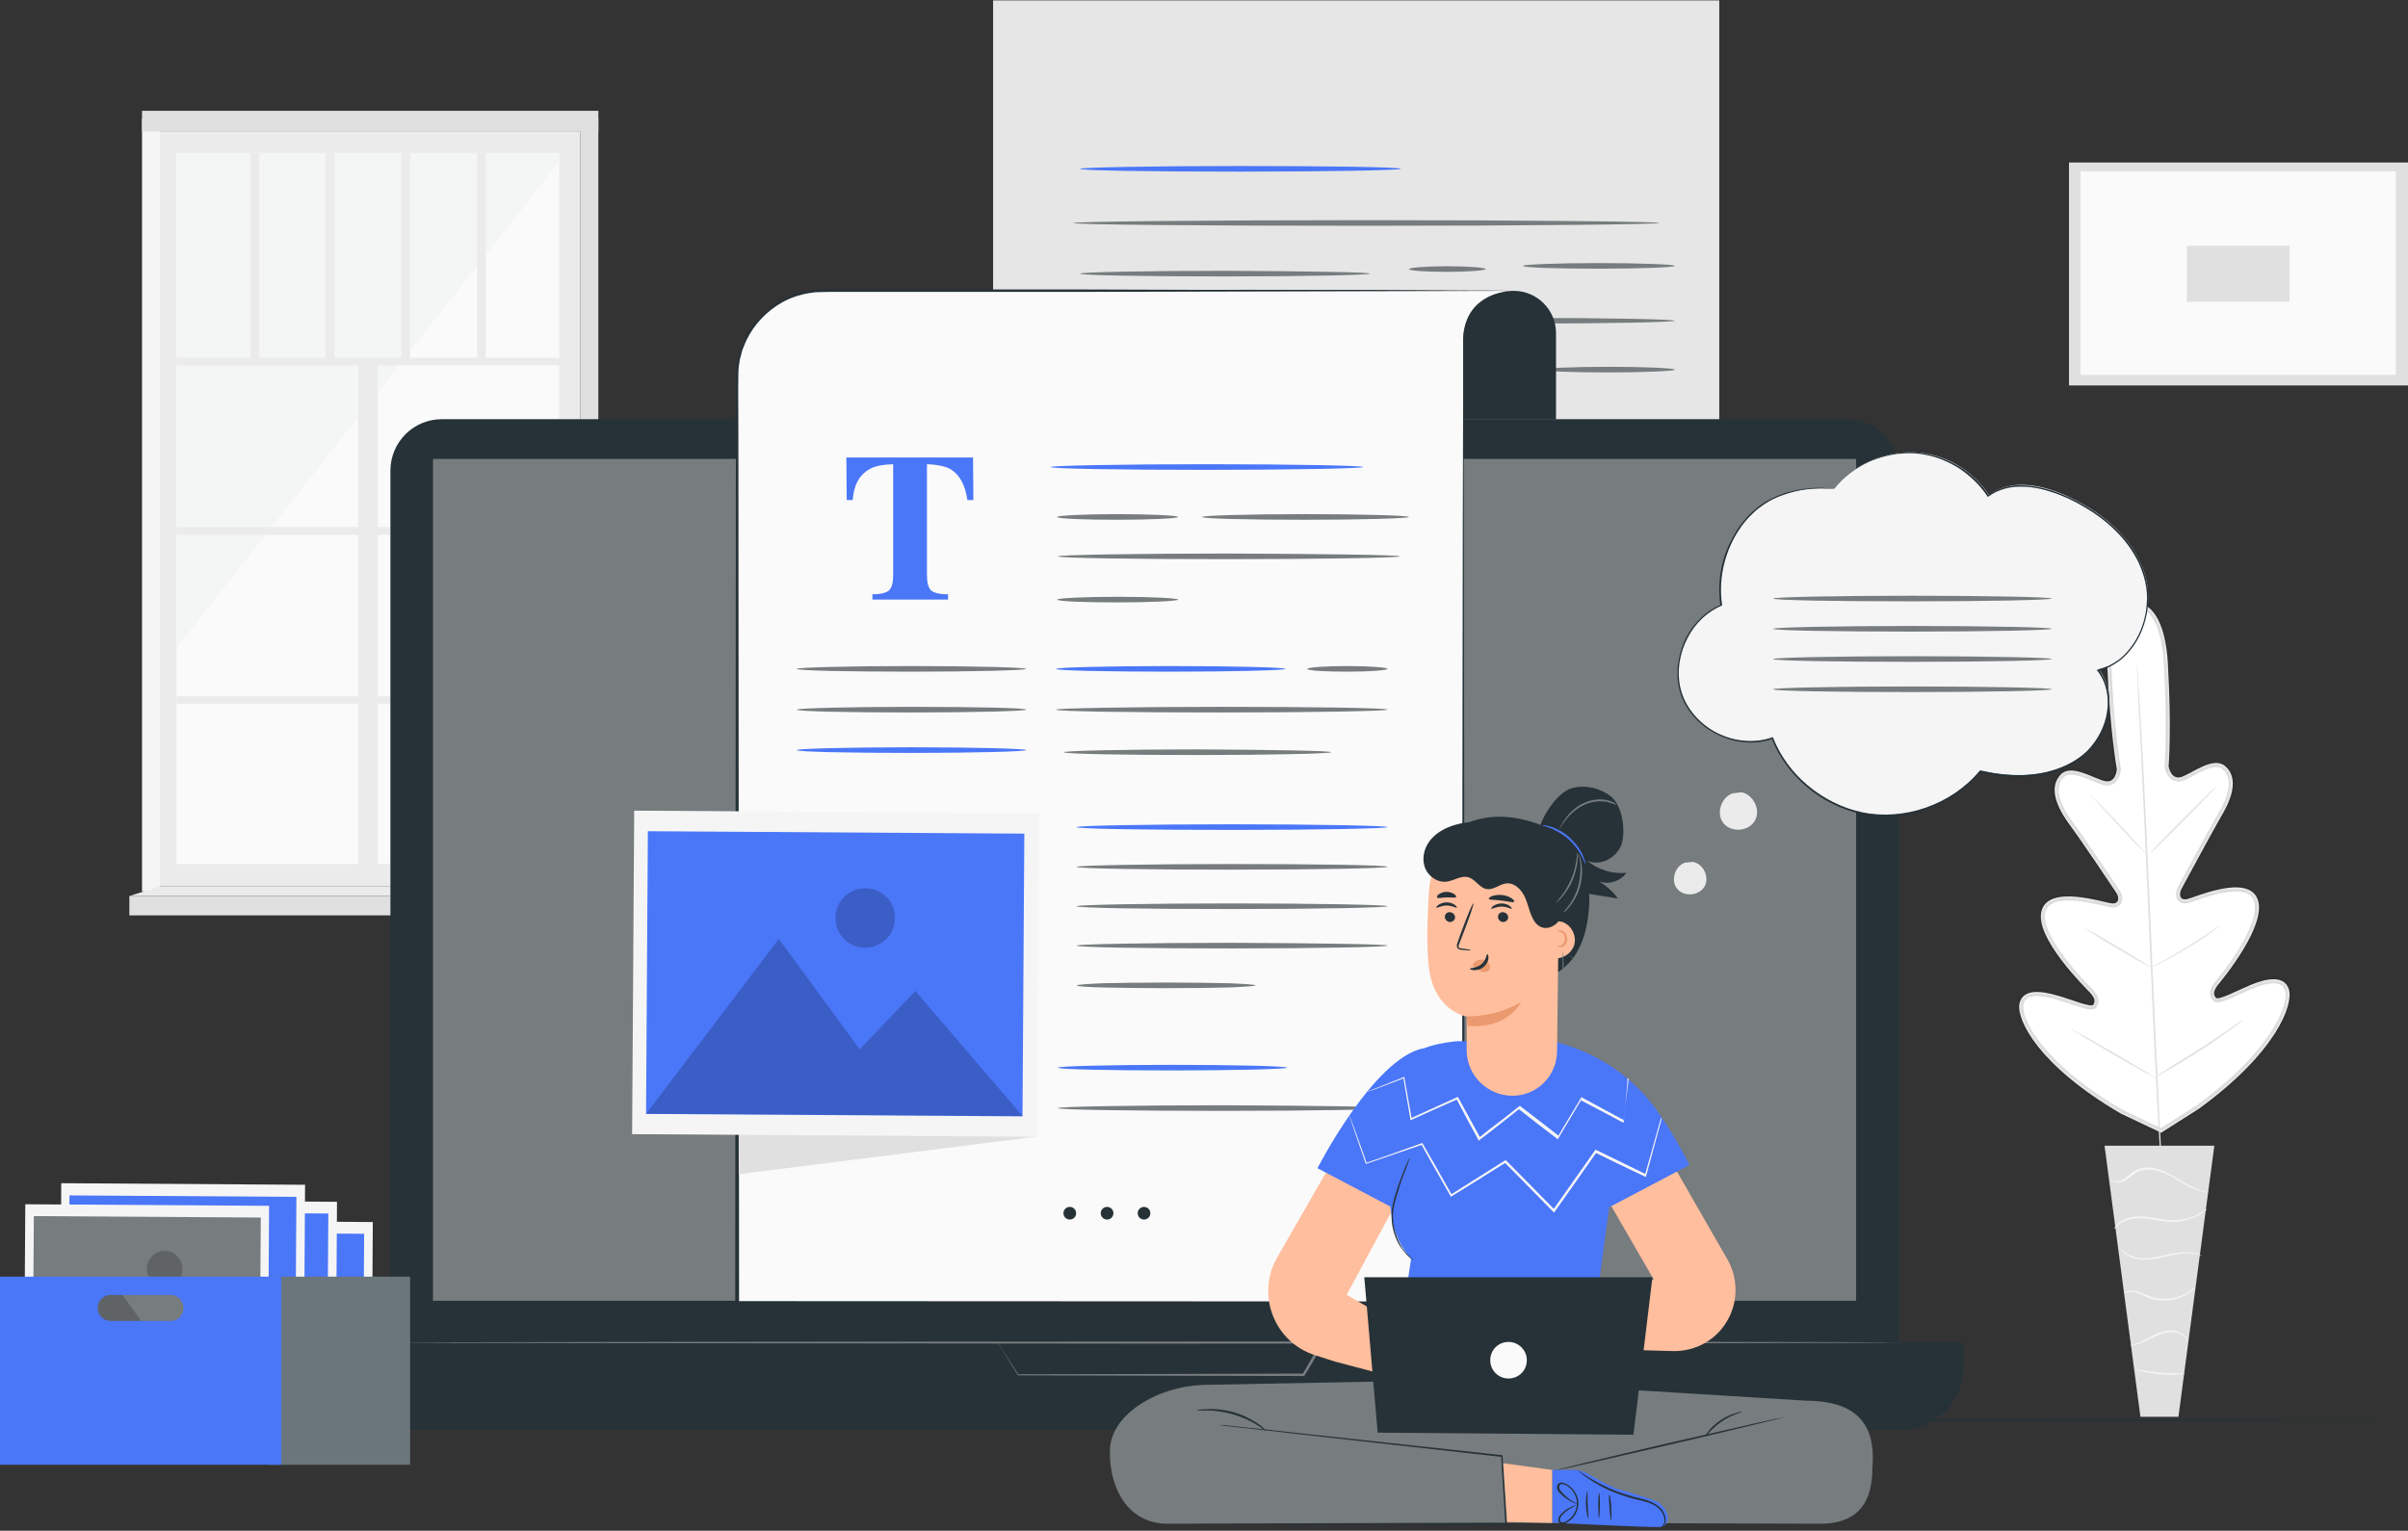 <svg xmlns="http://www.w3.org/2000/svg" width="596" height="379" viewBox="0 0 596 379" fill="none"><rect x="0" y="0" width="596" height="379" fill="#333333" stroke="none"/><g clip-path="url(#clip0_454_2940)"><path d="M143.652 32.483H39.504V219.495H143.652V32.483Z" fill="#EBEBEB"></path><path d="M138.427 37.881H43.684V213.923H138.427V37.881Z" fill="#FAFAFA"></path><path d="M138.427 39.97L43.684 160.466V37.881H138.427V39.97Z" fill="#F4F5F5"></path><path d="M140.517 88.552H43.684V90.466H140.517V88.552Z" fill="#EBEBEB"></path><path d="M140.517 130.516H43.684V132.431H140.517V130.516Z" fill="#EBEBEB"></path><path d="M140.517 172.394H43.684V174.309H140.517V172.394Z" fill="#EBEBEB"></path><path d="M88.691 89.461L88.691 218.925H93.481L93.481 89.461H88.691Z" fill="#EBEBEB"></path><path d="M64.15 37.881H61.973V89.422H64.15V37.881Z" fill="#EBEBEB"></path><path d="M82.782 37.881H80.606V89.422H82.782V37.881Z" fill="#EBEBEB"></path><path d="M101.505 37.881H99.328V89.422H101.505V37.881Z" fill="#EBEBEB"></path><path d="M120.228 37.881H118.051V89.422H120.228V37.881Z" fill="#EBEBEB"></path><path d="M39.593 29.349H35.152V220.714H39.593V29.349Z" fill="#F5F5F5"></path><path d="M148.093 221.236L143.652 219.495V29.349H148.093V221.236Z" fill="#E0E0E0"></path><path d="M148.096 27.433H35.152V32.57H148.096V27.433Z" fill="#E0E0E0"></path><path d="M151.055 221.846H32.016V226.634H151.055V221.846Z" fill="#E0E0E0"></path><path d="M143.653 219.495L151.055 221.845H32.016L39.505 219.495H143.653Z" fill="#EBEBEB"></path><mask id="path-17-inside-1_454_2940" fill="white"><path d="M528.295 149.061C528.295 149.061 520.893 148.538 521.59 165.08C522.287 181.622 523.941 190.416 523.941 190.416C523.941 190.416 523.767 194.073 520.893 193.376C518.02 192.68 512.708 189.11 510.095 191.722C507.396 194.508 508.354 198.687 511.924 203.737C515.581 208.699 523.07 219.93 523.767 220.975C524.464 221.933 524.725 223.848 522.722 223.674C520.719 223.5 507.135 218.886 505.306 225.502C503.477 232.032 515.93 244.308 517.236 245.701C518.542 247.094 518.629 247.965 518.107 248.748C517.584 249.532 513.143 247.617 509.225 246.485C505.306 245.353 500.604 244.656 499.82 248.574C499.123 252.492 504.522 263.81 524.986 275.738L534.913 280.439L544.231 274.519C563.389 260.589 567.656 248.748 566.524 245.005C565.392 241.261 560.776 242.306 557.032 243.873C553.287 245.44 549.02 247.791 548.411 247.007C547.801 246.224 547.801 245.353 548.933 243.873C550.152 242.393 561.212 228.985 558.773 222.629C556.335 216.274 543.273 222.194 541.27 222.629C539.267 222.978 539.354 221.149 539.964 220.017C540.574 218.973 546.93 207.045 549.978 201.734C553.113 196.423 553.636 192.07 550.675 189.632C547.801 187.282 542.838 191.287 540.051 192.331C537.265 193.289 536.742 189.719 536.742 189.719C536.742 189.719 537.526 180.839 536.568 164.297C535.61 147.842 528.121 149.148 528.121 149.148"></path></mask><path d="M528.295 149.061C528.295 149.061 520.893 148.538 521.59 165.08C522.287 181.622 523.941 190.416 523.941 190.416C523.941 190.416 523.767 194.073 520.893 193.376C518.02 192.68 512.708 189.11 510.095 191.722C507.396 194.508 508.354 198.687 511.924 203.737C515.581 208.699 523.07 219.93 523.767 220.975C524.464 221.933 524.725 223.848 522.722 223.674C520.719 223.5 507.135 218.886 505.306 225.502C503.477 232.032 515.93 244.308 517.236 245.701C518.542 247.094 518.629 247.965 518.107 248.748C517.584 249.532 513.143 247.617 509.225 246.485C505.306 245.353 500.604 244.656 499.82 248.574C499.123 252.492 504.522 263.81 524.986 275.738L534.913 280.439L544.231 274.519C563.389 260.589 567.656 248.748 566.524 245.005C565.392 241.261 560.776 242.306 557.032 243.873C553.287 245.44 549.02 247.791 548.411 247.007C547.801 246.224 547.801 245.353 548.933 243.873C550.152 242.393 561.212 228.985 558.773 222.629C556.335 216.274 543.273 222.194 541.27 222.629C539.267 222.978 539.354 221.149 539.964 220.017C540.574 218.973 546.93 207.045 549.978 201.734C553.113 196.423 553.636 192.07 550.675 189.632C547.801 187.282 542.838 191.287 540.051 192.331C537.265 193.289 536.742 189.719 536.742 189.719C536.742 189.719 537.526 180.839 536.568 164.297C535.61 147.842 528.121 149.148 528.121 149.148" fill="white"></path><path d="M523.941 190.416L524.94 190.463L524.946 190.346L524.924 190.231L523.941 190.416ZM510.095 191.722L509.388 191.015L509.383 191.02L509.377 191.026L510.095 191.722ZM511.924 203.737L511.108 204.314L511.113 204.322L511.119 204.33L511.924 203.737ZM523.767 220.975L522.935 221.53L522.946 221.547L522.958 221.563L523.767 220.975ZM505.306 225.502L506.269 225.772L506.27 225.769L505.306 225.502ZM499.82 248.574L498.839 248.378L498.837 248.389L498.835 248.399L499.82 248.574ZM524.986 275.738L524.483 276.602L524.519 276.624L524.558 276.642L524.986 275.738ZM534.913 280.439L534.485 281.343L534.984 281.579L535.45 281.283L534.913 280.439ZM544.231 274.519L544.767 275.363L544.794 275.346L544.819 275.328L544.231 274.519ZM548.933 243.873L548.161 243.237L548.15 243.251L548.139 243.265L548.933 243.873ZM541.27 222.629L541.442 223.615L541.462 223.611L541.483 223.607L541.27 222.629ZM539.964 220.017L539.1 219.513L539.092 219.528L539.084 219.543L539.964 220.017ZM549.978 201.734L549.117 201.226L549.111 201.236L549.978 201.734ZM550.675 189.632L551.311 188.86L551.308 188.858L550.675 189.632ZM540.051 192.331L540.376 193.277L540.389 193.272L540.402 193.268L540.051 192.331ZM536.742 189.719L535.746 189.631L535.736 189.748L535.753 189.864L536.742 189.719ZM536.568 164.297L537.566 164.239L537.566 164.239L536.568 164.297ZM528.295 149.061C528.366 148.063 528.365 148.063 528.363 148.063C528.363 148.063 528.362 148.063 528.361 148.063C528.359 148.063 528.357 148.063 528.356 148.063C528.352 148.062 528.347 148.062 528.343 148.062C528.333 148.061 528.322 148.061 528.309 148.06C528.282 148.059 528.249 148.059 528.208 148.059C528.128 148.059 528.02 148.063 527.889 148.075C527.628 148.098 527.272 148.154 526.856 148.282C526.018 148.539 524.955 149.081 523.942 150.194C521.922 152.413 520.238 156.736 520.591 165.122L522.589 165.038C522.246 156.883 523.914 153.196 525.421 151.54C526.171 150.716 526.915 150.355 527.443 150.194C527.71 150.112 527.927 150.079 528.068 150.067C528.138 150.06 528.189 150.059 528.216 150.059C528.23 150.059 528.238 150.059 528.239 150.059C528.24 150.059 528.239 150.059 528.237 150.059C528.236 150.059 528.234 150.059 528.232 150.059C528.231 150.059 528.23 150.059 528.229 150.059C528.228 150.058 528.227 150.058 528.227 150.058C528.226 150.058 528.225 150.058 528.295 149.061ZM520.591 165.122C520.94 173.419 521.53 179.778 522.034 184.068C522.285 186.213 522.516 187.841 522.683 188.935C522.767 189.482 522.835 189.896 522.883 190.174C522.907 190.313 522.925 190.419 522.938 190.49C522.945 190.525 522.95 190.552 522.953 190.571C522.955 190.58 522.956 190.587 522.957 190.592C522.957 190.595 522.958 190.597 522.958 190.598C522.958 190.599 522.958 190.599 522.958 190.6C522.958 190.6 522.958 190.6 522.958 190.6C522.958 190.601 522.958 190.601 523.941 190.416C524.924 190.231 524.924 190.231 524.924 190.231C524.924 190.231 524.924 190.231 524.924 190.231C524.924 190.231 524.924 190.231 524.924 190.23C524.924 190.23 524.923 190.228 524.923 190.227C524.922 190.223 524.921 190.217 524.92 190.209C524.917 190.194 524.913 190.169 524.907 190.136C524.895 190.071 524.877 189.971 524.854 189.837C524.809 189.57 524.742 189.168 524.66 188.632C524.496 187.56 524.269 185.956 524.02 183.835C523.522 179.593 522.936 173.284 522.589 165.038L520.591 165.122ZM523.941 190.416C522.942 190.368 522.942 190.368 522.942 190.368C522.942 190.367 522.942 190.367 522.942 190.367C522.942 190.366 522.942 190.366 522.942 190.366C522.942 190.365 522.943 190.365 522.943 190.365C522.943 190.364 522.943 190.365 522.942 190.366C522.942 190.368 522.942 190.374 522.941 190.383C522.94 190.4 522.938 190.429 522.934 190.467C522.925 190.544 522.911 190.658 522.886 190.795C522.834 191.075 522.744 191.415 522.596 191.719C522.446 192.026 522.27 192.232 522.079 192.343C521.913 192.44 521.634 192.527 521.129 192.404L520.658 194.348C521.589 194.574 522.41 194.465 523.085 194.071C523.735 193.693 524.141 193.115 524.394 192.595C524.649 192.072 524.782 191.541 524.853 191.158C524.889 190.962 524.91 190.796 524.923 190.676C524.929 190.616 524.933 190.567 524.936 190.531C524.937 190.513 524.938 190.498 524.939 190.487C524.939 190.481 524.939 190.476 524.94 190.472C524.94 190.47 524.94 190.469 524.94 190.467C524.94 190.466 524.94 190.466 524.94 190.465C524.94 190.465 524.94 190.464 524.94 190.464C524.94 190.464 524.94 190.463 523.941 190.416ZM521.129 192.404C520.501 192.252 519.706 191.932 518.745 191.533C517.815 191.147 516.758 190.699 515.705 190.357C513.701 189.707 511.152 189.251 509.388 191.015L510.802 192.429C511.651 191.581 513.064 191.603 515.088 192.26C516.048 192.571 517.021 192.983 517.978 193.38C518.902 193.764 519.849 194.152 520.658 194.348L521.129 192.404ZM509.377 191.026C507.77 192.684 507.28 194.764 507.673 197.05C508.058 199.285 509.285 201.736 511.108 204.314L512.741 203.159C510.993 200.688 509.956 198.524 509.644 196.711C509.341 194.948 509.721 193.546 510.814 192.418L509.377 191.026ZM511.119 204.33C514.759 209.269 522.232 220.476 522.935 221.53L524.599 220.42C523.908 219.385 516.404 208.13 512.729 203.143L511.119 204.33ZM522.958 221.563C523.062 221.705 523.159 221.9 523.22 222.106C523.281 222.317 523.288 222.483 523.271 222.582C523.263 222.626 523.253 222.644 523.252 222.646C523.252 222.646 523.253 222.644 523.256 222.642C523.258 222.639 523.26 222.637 523.26 222.638C523.26 222.638 523.254 222.642 523.241 222.647C523.227 222.653 523.204 222.661 523.17 222.668C523.099 222.682 522.983 222.693 522.809 222.678L522.635 224.67C523.282 224.727 523.898 224.628 524.396 224.283C524.91 223.929 525.159 223.411 525.243 222.916C525.398 222.002 525.033 221.016 524.576 220.387L522.958 221.563ZM522.809 222.678C522.642 222.663 522.286 222.592 521.697 222.457C521.147 222.33 520.423 222.157 519.631 221.98C518.033 221.623 516.041 221.226 514.038 221.046C512.053 220.867 509.965 220.893 508.215 221.448C506.422 222.016 504.912 223.173 504.342 225.236L506.27 225.769C506.614 224.523 507.488 223.776 508.819 223.354C510.193 222.918 511.969 222.868 513.859 223.038C515.732 223.206 517.625 223.581 519.195 223.932C519.986 224.109 520.667 224.272 521.25 224.406C521.794 224.531 522.301 224.641 522.635 224.67L522.809 222.678ZM504.343 225.233C503.79 227.207 504.341 229.467 505.301 231.624C506.275 233.812 507.751 236.071 509.296 238.128C512.386 242.244 515.88 245.717 516.507 246.385L517.965 245.017C517.285 244.292 513.9 240.93 510.895 236.928C509.392 234.926 508.016 232.804 507.128 230.811C506.227 228.786 505.907 227.063 506.269 225.772L504.343 225.233ZM516.507 246.385C517.115 247.034 517.326 247.448 517.386 247.691C517.428 247.864 517.408 247.993 517.275 248.194L518.939 249.303C519.328 248.72 519.526 248.022 519.329 247.216C519.148 246.479 518.663 245.761 517.965 245.017L516.507 246.385ZM517.275 248.194C517.455 247.923 517.698 247.92 517.623 247.929C517.575 247.934 517.446 247.935 517.206 247.897C516.733 247.822 516.068 247.641 515.239 247.381C513.656 246.884 511.456 246.088 509.502 245.524L508.947 247.445C510.912 248.013 512.892 248.741 514.64 249.289C515.476 249.551 516.264 249.773 516.894 249.872C517.204 249.921 517.538 249.951 517.849 249.916C518.132 249.884 518.628 249.769 518.939 249.303L517.275 248.194ZM509.502 245.524C507.528 244.954 505.215 244.446 503.248 244.641C502.251 244.739 501.269 245.024 500.462 245.641C499.635 246.273 499.077 247.188 498.839 248.378L500.8 248.77C500.954 248.001 501.278 247.534 501.676 247.23C502.094 246.911 502.679 246.707 503.445 246.631C505.005 246.477 507.002 246.884 508.947 247.445L509.502 245.524ZM498.835 248.399C498.614 249.642 498.893 251.289 499.654 253.169C500.425 255.074 501.728 257.311 503.685 259.774C507.599 264.703 514.169 270.591 524.483 276.602L525.49 274.874C515.339 268.958 508.978 263.222 505.251 258.53C503.387 256.184 502.192 254.111 501.507 252.419C500.812 250.702 500.677 249.465 500.804 248.749L498.835 248.399ZM524.558 276.642L534.485 281.343L535.341 279.536L525.414 274.834L524.558 276.642ZM535.45 281.283L544.767 275.363L543.695 273.675L534.377 279.595L535.45 281.283ZM544.819 275.328C554.474 268.307 560.426 261.778 563.827 256.482C565.527 253.835 566.6 251.482 567.172 249.516C567.736 247.58 567.845 245.918 567.481 244.715L565.566 245.294C565.769 245.963 565.768 247.185 565.252 248.957C564.744 250.7 563.764 252.879 562.145 255.402C558.906 260.444 553.145 266.801 543.643 273.71L544.819 275.328ZM567.481 244.715C567.135 243.57 566.494 242.723 565.617 242.179C564.761 241.647 563.762 241.453 562.764 241.447C560.791 241.435 558.548 242.154 556.646 242.95L557.418 244.795C559.26 244.024 561.197 243.438 562.751 243.447C563.516 243.452 564.117 243.601 564.562 243.877C564.986 244.141 565.347 244.567 565.566 245.294L567.481 244.715ZM556.646 242.95C555.693 243.349 554.71 243.796 553.775 244.225C552.833 244.656 551.944 245.065 551.154 245.401C550.354 245.742 549.709 245.983 549.248 246.098C549.013 246.156 548.888 246.164 548.845 246.163C548.783 246.16 549.011 246.15 549.2 246.393L547.622 247.621C547.963 248.06 548.458 248.148 548.761 248.161C549.082 248.174 549.419 248.116 549.729 248.039C550.356 247.884 551.126 247.587 551.937 247.242C552.758 246.892 553.677 246.469 554.607 246.043C555.544 245.614 556.499 245.18 557.418 244.795L556.646 242.95ZM549.2 246.393C549.021 246.163 548.987 246.011 549.011 245.83C549.042 245.586 549.203 245.166 549.728 244.48L548.139 243.265C547.531 244.06 547.126 244.815 547.027 245.572C546.92 246.393 547.191 247.067 547.622 247.621L549.2 246.393ZM549.705 244.509C550.319 243.763 553.429 239.994 556.081 235.596C557.406 233.399 558.64 231.008 559.386 228.733C560.122 226.49 560.442 224.186 559.707 222.271L557.84 222.988C558.324 224.251 558.176 226.006 557.486 228.11C556.806 230.183 555.656 232.428 554.369 234.563C551.796 238.828 548.766 242.503 548.161 243.237L549.705 244.509ZM559.707 222.271C558.944 220.282 557.33 219.289 555.495 218.908C553.704 218.536 551.626 218.722 549.668 219.101C547.694 219.483 545.749 220.082 544.19 220.604C543.412 220.864 542.715 221.111 542.171 221.298C541.597 221.497 541.237 221.613 541.058 221.652L541.483 223.607C541.804 223.537 542.29 223.373 542.824 223.189C543.387 222.995 544.058 222.757 544.825 222.5C546.354 221.988 548.203 221.422 550.049 221.064C551.912 220.704 553.682 220.574 555.088 220.866C556.45 221.149 557.384 221.799 557.84 222.988L559.707 222.271ZM541.099 221.644C540.73 221.708 540.606 221.645 540.604 221.644C540.603 221.643 540.605 221.645 540.609 221.648C540.613 221.651 540.616 221.655 540.618 221.657C540.621 221.661 540.612 221.651 540.602 221.614C540.578 221.529 540.567 221.369 540.611 221.141C540.654 220.921 540.738 220.69 540.844 220.492L539.084 219.543C538.714 220.229 538.426 221.244 538.673 222.143C538.808 222.635 539.116 223.118 539.667 223.411C540.193 223.69 540.809 223.725 541.442 223.615L541.099 221.644ZM540.828 220.521C541.143 219.981 542.901 216.708 544.936 212.952C546.984 209.174 549.329 204.875 550.846 202.232L549.111 201.236C547.58 203.904 545.223 208.225 543.178 211.999C541.12 215.796 539.394 219.009 539.1 219.513L540.828 220.521ZM550.839 202.242C552.445 199.523 553.441 196.953 553.61 194.68C553.782 192.36 553.086 190.322 551.311 188.86L550.039 190.404C551.225 191.381 551.748 192.738 551.615 194.532C551.479 196.372 550.647 198.634 549.117 201.226L550.839 202.242ZM551.308 188.858C549.377 187.278 546.882 187.952 544.935 188.79C543.913 189.229 542.902 189.777 542.009 190.258C541.087 190.754 540.32 191.163 539.7 191.395L540.402 193.268C541.176 192.978 542.074 192.494 542.957 192.019C543.867 191.529 544.799 191.026 545.725 190.627C547.675 189.789 549.099 189.635 550.042 190.406L551.308 188.858ZM539.726 191.386C539.234 191.555 538.947 191.496 538.772 191.416C538.571 191.325 538.378 191.142 538.202 190.858C538.027 190.576 537.906 190.253 537.828 189.984C537.79 189.853 537.765 189.743 537.749 189.669C537.742 189.632 537.737 189.604 537.734 189.588C537.732 189.58 537.731 189.574 537.731 189.572C537.731 189.571 537.731 189.57 537.731 189.571C537.731 189.571 537.731 189.571 537.731 189.572C537.731 189.572 537.731 189.573 537.731 189.573C537.731 189.573 537.731 189.574 537.731 189.574C537.731 189.574 537.731 189.575 536.742 189.719C535.753 189.864 535.753 189.865 535.753 189.865C535.753 189.865 535.753 189.866 535.753 189.866C535.753 189.867 535.753 189.867 535.753 189.868C535.753 189.869 535.754 189.871 535.754 189.873C535.754 189.877 535.755 189.882 535.756 189.887C535.758 189.898 535.76 189.913 535.763 189.931C535.77 189.966 535.778 190.014 535.791 190.073C535.815 190.19 535.852 190.351 535.907 190.54C536.014 190.911 536.197 191.421 536.502 191.911C536.805 192.4 537.264 192.929 537.945 193.238C538.652 193.558 539.475 193.587 540.376 193.277L539.726 191.386ZM536.742 189.719C537.738 189.807 537.738 189.807 537.738 189.807C537.738 189.807 537.738 189.807 537.738 189.806C537.738 189.806 537.738 189.805 537.738 189.805C537.739 189.803 537.739 189.801 537.739 189.799C537.739 189.794 537.74 189.786 537.741 189.777C537.742 189.758 537.745 189.731 537.747 189.695C537.753 189.623 537.761 189.517 537.771 189.376C537.791 189.096 537.819 188.678 537.848 188.127C537.907 187.024 537.976 185.385 538.014 183.229C538.091 178.917 538.047 172.536 537.566 164.239L535.57 164.355C536.047 172.6 536.09 178.93 536.014 183.194C535.976 185.325 535.909 186.94 535.851 188.02C535.822 188.559 535.795 188.965 535.776 189.235C535.767 189.369 535.759 189.47 535.754 189.536C535.751 189.569 535.749 189.594 535.748 189.61C535.747 189.618 535.747 189.623 535.746 189.627C535.746 189.629 535.746 189.63 535.746 189.631C535.746 189.631 535.746 189.631 535.746 189.632C535.746 189.632 535.746 189.632 535.746 189.632C535.746 189.632 535.746 189.631 536.742 189.719ZM537.566 164.239C537.08 155.89 534.926 151.782 532.641 149.797C531.497 148.803 530.363 148.382 529.491 148.218C529.058 148.137 528.693 148.119 528.427 148.124C528.295 148.126 528.186 148.134 528.105 148.142C528.065 148.146 528.031 148.15 528.005 148.154C527.992 148.156 527.981 148.158 527.972 148.159C527.967 148.16 527.963 148.16 527.959 148.161C527.957 148.161 527.955 148.162 527.954 148.162C527.953 148.162 527.952 148.162 527.951 148.162C527.95 148.162 527.949 148.163 528.121 149.148C528.293 150.133 528.292 150.133 528.291 150.133C528.291 150.133 528.29 150.133 528.289 150.134C528.288 150.134 528.287 150.134 528.286 150.134C528.284 150.134 528.282 150.135 528.281 150.135C528.279 150.135 528.279 150.135 528.28 150.135C528.282 150.135 528.291 150.134 528.306 150.132C528.335 150.129 528.388 150.125 528.462 150.124C528.61 150.121 528.838 150.13 529.122 150.184C529.683 150.289 530.481 150.57 531.329 151.307C533.029 152.783 535.098 156.249 535.57 164.355L537.566 164.239Z" fill="black" fill-opacity="0.15" mask="url(#path-17-inside-1_454_2940)"></path><path d="M528.906 164.21C528.906 164.471 528.993 164.819 528.993 165.255C529.08 166.125 529.168 167.431 529.255 169.172C529.516 172.568 529.777 177.443 530.125 183.538C530.822 195.64 531.606 212.356 532.389 230.9C533.173 249.358 533.957 266.161 534.566 278.263C534.915 284.27 535.089 289.233 535.263 292.628C535.35 294.283 535.437 295.588 535.437 296.546C535.437 296.981 535.437 297.33 535.437 297.591C535.437 297.33 535.35 296.981 535.35 296.546C535.263 295.676 535.176 294.37 535.089 292.628C534.828 289.233 534.567 284.357 534.218 278.263C533.522 266.161 532.738 249.445 531.954 230.9C531.17 212.443 530.387 195.64 529.777 183.538C529.429 177.53 529.255 172.568 529.08 169.172C528.993 167.518 528.906 166.212 528.906 165.255C528.906 164.819 528.906 164.471 528.906 164.21Z" fill="#E0E0E0"></path><path d="M517.411 196.946C517.411 196.946 517.673 197.12 518.021 197.468C518.369 197.816 518.892 198.339 519.588 198.948C520.895 200.254 522.636 202.082 524.552 204.085C526.381 206.087 528.035 207.916 529.341 209.309C529.951 209.918 530.386 210.44 530.822 210.876C531.17 211.224 531.344 211.485 531.344 211.485C531.344 211.485 531.083 211.311 530.735 210.963C530.386 210.615 529.864 210.092 529.167 209.483C527.861 208.177 526.207 206.348 524.291 204.259C522.462 202.256 520.72 200.428 519.414 199.035C518.805 198.426 518.369 197.903 517.934 197.468C517.586 197.207 517.324 197.033 517.411 196.946Z" fill="#E0E0E0"></path><path d="M532.212 211.224C532.125 211.137 535.696 207.393 540.224 202.866C544.752 198.339 548.409 194.682 548.497 194.769C548.584 194.856 545.013 198.6 540.485 203.127C536.044 207.654 532.3 211.311 532.212 211.224Z" fill="#E0E0E0"></path><path d="M532.215 239.694C532.215 239.694 532.476 239.52 532.911 239.258C533.434 238.997 534.044 238.562 534.827 238.214C536.482 237.343 538.659 236.037 541.097 234.557C543.535 233.077 545.625 231.684 547.193 230.639C547.889 230.117 548.499 229.769 549.021 229.42C549.457 229.159 549.718 228.985 549.718 228.985C549.718 228.985 549.544 229.159 549.108 229.507C548.673 229.856 548.063 230.291 547.367 230.813C545.886 231.945 543.709 233.338 541.271 234.818C538.833 236.298 536.569 237.517 534.914 238.388C534.044 238.823 533.434 239.171 532.911 239.346C532.476 239.607 532.215 239.781 532.215 239.694Z" fill="#E0E0E0"></path><path d="M515.93 229.769C515.93 229.769 516.191 229.856 516.626 230.117C517.062 230.378 517.671 230.639 518.368 231.074C519.848 231.945 521.938 233.077 524.202 234.47C526.466 235.776 528.469 237.082 529.95 237.953C530.646 238.388 531.256 238.823 531.691 239.084C532.127 239.346 532.301 239.52 532.301 239.52C532.301 239.52 532.04 239.433 531.604 239.171C531.169 238.91 530.559 238.649 529.863 238.214C528.382 237.343 526.292 236.211 524.028 234.818C521.764 233.512 519.761 232.206 518.281 231.336C517.584 230.9 516.975 230.465 516.539 230.204C516.104 229.943 515.93 229.769 515.93 229.769Z" fill="#E0E0E0"></path><path d="M512.707 254.843C512.707 254.843 513.055 254.93 513.578 255.278C514.187 255.626 514.971 256.062 515.842 256.497C517.758 257.542 520.37 259.109 523.331 260.763C526.205 262.417 528.817 263.984 530.733 265.116C531.604 265.639 532.387 266.161 532.997 266.509C533.519 266.858 533.781 267.032 533.781 267.032C533.781 267.032 533.432 266.945 532.91 266.596C532.3 266.248 531.516 265.813 530.646 265.378C528.73 264.333 526.117 262.766 523.157 261.111C520.283 259.457 517.671 257.89 515.755 256.758C514.884 256.236 514.1 255.713 513.491 255.365C512.968 255.104 512.707 254.93 512.707 254.843Z" fill="#E0E0E0"></path><path d="M533.348 266.683C533.348 266.683 533.609 266.422 534.218 266.074C534.828 265.726 535.612 265.203 536.57 264.594C538.573 263.375 541.359 261.634 544.407 259.718C547.455 257.716 550.154 255.888 552.07 254.582C553.028 253.972 553.725 253.363 554.334 253.014C554.857 252.666 555.205 252.405 555.205 252.492C555.205 252.492 554.944 252.753 554.421 253.189C553.899 253.624 553.115 254.146 552.157 254.843C550.241 256.236 547.629 258.151 544.581 260.067C541.533 262.069 538.747 263.723 536.744 264.855C535.699 265.465 534.915 265.9 534.306 266.248C533.696 266.596 533.348 266.683 533.348 266.683Z" fill="#E0E0E0"></path><path d="M548.064 283.661H520.895L529.777 350.787H539.181L548.064 283.661Z" fill="#E0E0E0"></path><path d="M522.289 291.932C522.289 291.932 522.289 292.019 522.463 292.193C522.55 292.367 522.812 292.541 523.16 292.628C523.769 292.89 524.901 292.89 526.034 292.28C527.166 291.671 528.123 290.452 529.517 289.929C530.997 289.407 532.739 289.494 534.48 290.016C536.222 290.539 537.789 291.409 539.096 292.28C540.489 293.064 541.708 293.847 542.84 294.283C543.972 294.805 544.93 294.979 545.627 295.066C545.975 295.153 546.236 295.153 546.41 295.153C546.585 295.153 546.672 295.153 546.672 295.153C546.672 295.066 545.104 295.066 542.927 294.021C541.795 293.499 540.576 292.802 539.183 291.932C537.789 291.061 536.222 290.191 534.48 289.581C532.652 288.972 530.736 288.885 529.168 289.494C528.385 289.755 527.688 290.278 527.166 290.713C526.643 291.148 526.121 291.584 525.598 291.932C524.64 292.541 523.595 292.628 522.986 292.367C522.55 292.193 522.376 291.845 522.289 291.932Z" fill="#F5F5F5"></path><path d="M523.332 304.295C523.332 304.295 523.506 304.034 523.942 303.598C524.377 303.163 525.074 302.641 526.119 302.205C527.164 301.857 528.47 301.596 529.863 301.596C531.343 301.683 532.911 301.944 534.565 302.205C536.22 302.467 537.875 302.641 539.442 302.379C540.922 302.205 542.229 301.77 543.273 301.335C544.318 300.899 545.102 300.377 545.538 299.942C546.06 299.593 546.321 299.332 546.234 299.332C546.147 299.245 545.102 300.203 543.099 301.074C542.054 301.509 540.835 301.857 539.355 302.031C537.874 302.205 536.307 302.118 534.653 301.77C532.998 301.509 531.343 301.161 529.863 301.161C528.383 301.161 526.989 301.422 525.944 301.857C524.899 302.292 524.203 302.902 523.767 303.424C523.593 303.685 523.419 303.86 523.332 304.034C523.332 304.208 523.332 304.208 523.332 304.295Z" fill="#F5F5F5"></path><path d="M545.015 310.911C545.015 310.911 544.754 310.737 544.231 310.563C543.709 310.389 542.925 310.128 541.967 310.041C541.009 309.954 539.79 310.041 538.571 310.215C537.265 310.389 535.959 310.737 534.478 311.085C533.085 311.346 531.692 311.607 530.473 311.52C529.254 311.52 528.122 311.172 527.251 310.824C525.509 310.041 524.9 308.909 524.812 308.996C524.812 308.996 524.9 309.257 525.248 309.693C525.596 310.128 526.206 310.65 527.077 311.085C527.947 311.52 529.079 311.869 530.386 311.869C531.692 311.956 533.085 311.782 534.565 311.433C536.046 311.085 537.352 310.737 538.571 310.563C539.79 310.302 540.922 310.215 541.88 310.302C543.883 310.389 545.015 310.998 545.015 310.911Z" fill="#F5F5F5"></path><path d="M525.684 320.227C525.684 320.314 526.641 319.618 528.296 319.966C529.08 320.14 530.038 320.489 531.083 321.011C532.128 321.446 533.347 321.882 534.653 321.969C537.352 322.23 539.704 321.359 541.184 320.489C541.968 320.053 542.49 319.531 542.838 319.27C543.187 318.921 543.361 318.747 543.274 318.66C543.187 318.573 542.49 319.357 541.01 320.227C539.529 321.011 537.265 321.795 534.74 321.533C532.128 321.359 530.212 319.879 528.383 319.618C527.512 319.531 526.816 319.618 526.293 319.792C525.858 319.966 525.684 320.14 525.684 320.227Z" fill="#F5F5F5"></path><path d="M527.25 333.113C527.25 333.2 528.121 333.2 529.514 332.678C530.907 332.242 532.562 331.197 534.565 330.414C535.523 330.066 536.568 329.804 537.438 329.804C538.309 329.804 539.18 330.066 539.79 330.327C541.009 330.936 541.357 331.807 541.444 331.807C541.444 331.807 541.444 331.546 541.183 331.197C540.922 330.849 540.573 330.414 539.877 330.066C539.267 329.717 538.396 329.456 537.438 329.369C536.481 329.369 535.436 329.543 534.391 329.979C532.388 330.762 530.733 331.894 529.427 332.416C528.121 332.852 527.25 333.026 527.25 333.113Z" fill="#F5F5F5"></path><path d="M528.559 339.033C528.559 339.12 529.168 339.294 530.3 339.555C531.345 339.816 532.913 340.078 534.567 340.252C536.309 340.426 537.789 340.426 538.921 340.339C540.053 340.252 540.75 340.165 540.75 340.165C540.75 339.991 537.963 340.165 534.654 339.816C531.258 339.555 528.559 338.946 528.559 339.033Z" fill="#F5F5F5"></path><path d="M596.04 40.231H512.094V95.43H596.04V40.231Z" fill="#E0E0E0"></path><path d="M592.993 42.408H514.969V92.818H592.993V42.408Z" fill="#FAFAFA"></path><path d="M566.693 60.865H541.266V74.709H566.693V60.865Z" fill="#E0E0E0"></path><path d="M619.55 351.657C619.55 351.744 485.359 351.918 319.819 351.918C154.191 351.918 20 351.744 20 351.657C20 351.57 154.191 351.396 319.819 351.396C485.359 351.396 619.55 351.57 619.55 351.657Z" fill="#263238"></path><path d="M411.428 185.366H245.801V0.095H425.535V171.175C425.535 179.011 419.178 185.366 411.428 185.366Z" fill="#E6E6E6"></path><path d="M410.733 55.206C410.733 55.554 378.252 55.902 338.194 55.902C298.137 55.902 265.656 55.641 265.656 55.206C265.656 54.858 298.137 54.51 338.194 54.51C378.252 54.51 410.733 54.858 410.733 55.206Z" fill="#777C7E"></path><path d="M339.067 67.743C339.067 68.091 323.044 68.44 303.19 68.44C283.422 68.44 267.312 68.178 267.312 67.743C267.312 67.395 283.335 67.047 303.19 67.047C322.957 67.134 339.067 67.395 339.067 67.743Z" fill="#777C7E"></path><path d="M367.714 66.612C367.714 66.96 363.447 67.308 358.222 67.308C352.997 67.308 348.73 67.047 348.73 66.612C348.73 66.263 352.997 65.915 358.222 65.915C363.447 65.915 367.714 66.263 367.714 66.612Z" fill="#777C7E"></path><path d="M414.564 65.828C414.564 66.176 406.117 66.524 395.755 66.524C385.392 66.524 376.945 66.263 376.945 65.828C376.945 65.48 385.392 65.132 395.755 65.132C406.117 65.132 414.564 65.48 414.564 65.828Z" fill="#777C7E"></path><path d="M333.057 79.758C333.057 80.106 317.992 80.454 299.356 80.454C280.721 80.454 265.656 80.193 265.656 79.758C265.656 79.41 280.721 79.062 299.356 79.062C317.905 79.062 333.057 79.41 333.057 79.758Z" fill="#777C7E"></path><path d="M414.565 79.41C414.565 79.758 398.107 80.106 377.73 80.106C357.44 80.106 340.895 79.845 340.895 79.41C340.895 79.062 357.353 78.713 377.73 78.713C398.107 78.713 414.565 79.062 414.565 79.41Z" fill="#777C7E"></path><path d="M414.563 91.512C414.563 91.86 407.248 92.208 398.191 92.208C389.135 92.208 381.82 91.947 381.82 91.512C381.82 91.163 389.135 90.815 398.191 90.815C407.248 90.815 414.563 91.163 414.563 91.512Z" fill="#777C7E"></path><path d="M346.726 41.798C346.726 42.147 328.962 42.495 307.017 42.495C285.073 42.495 267.309 42.234 267.309 41.798C267.309 41.45 285.073 41.102 307.017 41.102C328.962 41.102 346.726 41.363 346.726 41.798Z" fill="#4A76F8"></path><path d="M457.234 350.613H109.347C102.38 350.613 96.633 344.953 96.633 337.901V116.499C96.633 109.534 102.293 103.788 109.347 103.788H457.234C464.2 103.788 469.948 109.447 469.948 116.499V337.901C469.948 344.953 464.287 350.613 457.234 350.613Z" fill="#263238"></path><path d="M470.469 354.008H97.067C88.533 354.008 81.566 347.043 81.566 338.511V332.416H485.969V338.511C485.969 347.043 479.002 354.008 470.469 354.008Z" fill="#263238"></path><path d="M459.409 113.626H107.168V322.056H459.409V113.626Z" fill="#777C7E"></path><path d="M247.02 332.416C247.02 332.416 247.107 332.416 247.368 332.416C247.629 332.416 248.064 332.416 248.587 332.416C249.632 332.416 251.199 332.416 253.202 332.416C257.208 332.416 263.042 332.416 270.27 332.329C284.813 332.329 304.928 332.242 327.308 332.242H327.743L327.569 332.59C326.872 333.809 326.089 335.115 325.305 336.508C324.521 337.901 323.65 339.294 322.867 340.6L322.78 340.687H322.606C291.605 340.6 265.045 340.6 251.983 340.513H251.896V340.426C250.329 337.814 249.022 335.812 248.239 334.419C247.803 333.722 247.542 333.287 247.281 332.939C247.107 332.59 247.02 332.416 247.02 332.416C247.02 332.416 247.107 332.59 247.368 332.939C247.629 333.287 247.89 333.809 248.326 334.506C249.197 335.812 250.416 337.814 252.07 340.339L251.983 340.252C265.045 340.252 291.605 340.165 322.606 340.078L322.431 340.165C323.215 338.859 323.999 337.466 324.783 336.073C325.566 334.767 326.35 333.461 327.047 332.155L327.221 332.503C304.841 332.416 284.9 332.416 270.357 332.416C263.129 332.416 257.295 332.329 253.202 332.329C251.199 332.329 249.632 332.329 248.5 332.329C247.977 332.329 247.542 332.329 247.281 332.329C247.194 332.416 247.02 332.416 247.02 332.416Z" fill="#777C7E"></path><path d="M469.948 332.416C469.948 332.503 386.35 332.677 283.334 332.677C180.23 332.59 96.633 332.503 96.633 332.416C96.633 332.329 180.143 332.155 283.247 332.155C386.35 332.155 469.948 332.242 469.948 332.416Z" fill="#777C7E"></path><path d="M374.678 72.01C380.426 72.01 385.128 76.711 385.128 82.457V103.875H353.953V84.111C353.953 77.407 359.352 72.01 366.057 72.01H374.678Z" fill="#263238"></path><path d="M374.678 72.01C374.678 72.097 345.245 72.184 309.019 72.184C272.707 72.184 243.273 72.01 243.273 71.922C243.273 71.835 272.707 71.748 309.019 71.748C345.245 71.748 374.678 71.922 374.678 72.01Z" fill="#263238"></path><path d="M374.415 72.01L361.353 71.922L342.457 72.01H203.737C191.981 72.01 182.402 81.587 182.402 93.34V318.573V322.491H362.137V83.763C362.659 72.01 374.415 72.01 374.415 72.01Z" fill="#FAFAFA"></path><path d="M374.417 72.01L266.089 72.271H211.924H205.132C204 72.271 202.868 72.358 201.736 72.358C200.604 72.532 199.559 72.619 198.427 72.967C194.073 74.012 190.241 76.624 187.368 80.106C185.974 81.848 184.842 83.763 184.059 85.853C183.885 86.375 183.623 86.897 183.536 87.42L183.101 89.074C182.927 90.206 182.752 91.251 182.752 92.382C182.665 96.91 182.752 101.437 182.752 105.877L182.927 322.578L182.491 322.143L362.226 322.23L361.877 322.578L361.964 193.724L362.052 129.297L362.139 97.084V89.074V85.069C362.139 84.373 362.139 83.763 362.226 83.067C362.313 82.37 362.313 81.761 362.574 81.064C363.184 78.452 364.664 76.014 366.928 74.534C368.06 73.751 369.279 73.141 370.498 72.793C371.717 72.271 373.024 72.01 374.417 72.01ZM374.417 72.01C373.111 72.097 371.717 72.358 370.498 72.706C369.192 73.054 367.973 73.664 366.928 74.447C364.664 75.927 363.184 78.365 362.661 80.977C362.487 81.587 362.4 82.283 362.313 82.98C362.226 83.676 362.226 84.285 362.226 84.982V88.987V97.084L362.313 129.297L362.4 193.724L362.487 322.578V322.926H362.139L182.404 323.013H181.969V322.578L182.143 105.877C182.143 101.35 182.056 96.823 182.23 92.295C182.23 91.164 182.491 90.032 182.665 88.9L183.101 87.246C183.188 86.723 183.449 86.201 183.623 85.591C184.407 83.502 185.539 81.412 187.019 79.671C189.893 76.189 193.899 73.49 198.34 72.358C199.472 72.01 200.604 71.922 201.736 71.748C202.868 71.661 204 71.661 205.132 71.661H211.924H266.089L374.417 72.01Z" fill="#263238"></path><path d="M209.484 113.278H240.833L240.92 123.812H239.44C238.918 120.069 237.524 117.544 235.26 116.151C233.954 115.454 232.038 115.019 229.426 114.932V142.357C229.426 144.272 229.774 145.578 230.471 146.188C231.167 146.797 232.561 147.145 234.651 147.145V148.451H215.928V147.145C217.931 147.145 219.324 146.797 220.021 146.188C220.718 145.578 221.066 144.272 221.066 142.357V114.932C218.541 115.019 216.538 115.367 215.232 116.151C212.706 117.544 211.313 120.069 211.052 123.812H209.571L209.484 113.278Z" fill="#4A76F8"></path><path d="M337.406 115.628C337.406 115.976 320.077 116.324 298.742 116.324C277.407 116.324 260.078 116.063 260.078 115.628C260.078 115.28 277.407 114.932 298.742 114.932C320.164 114.932 337.406 115.28 337.406 115.628Z" fill="#4A76F8"></path><path d="M291.604 127.991C291.604 128.339 284.899 128.687 276.626 128.687C268.354 128.687 261.648 128.426 261.648 127.991C261.648 127.643 268.354 127.295 276.626 127.295C284.899 127.295 291.604 127.643 291.604 127.991Z" fill="#777C7E"></path><path d="M253.984 165.603C253.984 165.951 241.27 166.299 225.595 166.299C209.921 166.299 197.207 166.038 197.207 165.603C197.207 165.254 209.921 164.906 225.595 164.906C241.27 164.906 253.984 165.254 253.984 165.603Z" fill="#777C7E"></path><path d="M318.163 165.603C318.163 165.951 305.45 166.299 289.775 166.299C274.1 166.299 261.387 166.038 261.387 165.603C261.387 165.254 274.1 164.906 289.775 164.906C305.537 164.906 318.163 165.254 318.163 165.603Z" fill="#4A76F8"></path><path d="M253.984 175.702C253.984 176.05 241.27 176.398 225.595 176.398C209.921 176.398 197.207 176.137 197.207 175.702C197.207 175.354 209.921 175.006 225.595 175.006C241.27 175.006 253.984 175.267 253.984 175.702Z" fill="#777C7E"></path><path d="M253.984 185.714C253.984 186.062 241.27 186.411 225.595 186.411C209.921 186.411 197.207 186.149 197.207 185.714C197.207 185.366 209.921 185.018 225.595 185.018C241.27 185.018 253.984 185.366 253.984 185.714Z" fill="#4A76F8"></path><path d="M291.604 148.451C291.604 148.799 284.899 149.147 276.626 149.147C268.354 149.147 261.648 148.886 261.648 148.451C261.648 148.103 268.354 147.755 276.626 147.755C284.899 147.755 291.604 148.103 291.604 148.451Z" fill="#777C7E"></path><path d="M343.417 165.603C343.417 165.951 338.976 166.299 333.49 166.299C328.004 166.299 323.562 166.038 323.562 165.603C323.562 165.254 328.004 164.906 333.49 164.906C338.976 164.906 343.417 165.254 343.417 165.603Z" fill="#777C7E"></path><path d="M348.727 127.991C348.727 128.339 337.232 128.687 323.125 128.687C308.931 128.687 297.523 128.426 297.523 127.991C297.523 127.643 309.018 127.295 323.125 127.295C337.232 127.295 348.727 127.643 348.727 127.991Z" fill="#777C7E"></path><path d="M346.463 137.742C346.463 138.09 327.479 138.439 304.141 138.439C280.717 138.439 261.82 138.177 261.82 137.742C261.82 137.394 280.804 137.046 304.141 137.046C327.479 137.133 346.463 137.394 346.463 137.742Z" fill="#777C7E"></path><path d="M343.417 175.702C343.417 176.05 325.043 176.398 302.402 176.398C279.761 176.398 261.387 176.137 261.387 175.702C261.387 175.354 279.761 175.006 302.402 175.006C325.043 175.006 343.417 175.267 343.417 175.702Z" fill="#777C7E"></path><path d="M343.417 204.781C343.417 205.129 326.175 205.477 304.927 205.477C283.679 205.477 266.438 205.216 266.438 204.781C266.438 204.433 283.679 204.085 304.927 204.085C326.175 204.085 343.417 204.433 343.417 204.781Z" fill="#4A76F8"></path><path d="M343.417 214.619C343.417 214.967 326.175 215.316 304.927 215.316C283.679 215.316 266.438 215.054 266.438 214.619C266.438 214.271 283.679 213.923 304.927 213.923C326.175 213.923 343.417 214.184 343.417 214.619Z" fill="#777C7E"></path><path d="M343.417 224.37C343.417 224.719 326.175 225.067 304.927 225.067C283.679 225.067 266.438 224.806 266.438 224.37C266.438 224.022 283.679 223.674 304.927 223.674C326.175 223.674 343.417 224.022 343.417 224.37Z" fill="#777C7E"></path><path d="M343.417 234.121C343.417 234.47 326.175 234.818 304.927 234.818C283.679 234.818 266.438 234.557 266.438 234.121C266.438 233.773 283.679 233.425 304.927 233.425C326.175 233.512 343.417 233.773 343.417 234.121Z" fill="#777C7E"></path><path d="M310.76 243.96C310.76 244.134 308.322 244.308 304.316 244.482C300.311 244.569 294.738 244.656 288.642 244.656C282.546 244.656 276.973 244.569 272.967 244.482C268.962 244.395 266.523 244.221 266.523 243.96C266.523 243.786 268.962 243.612 272.967 243.437C276.973 243.35 282.546 243.263 288.642 243.263C294.738 243.263 300.311 243.35 304.316 243.437C308.322 243.612 310.76 243.786 310.76 243.96Z" fill="#777C7E"></path><path d="M329.482 186.237C329.482 186.585 314.678 186.933 296.391 186.933C278.104 186.933 263.301 186.672 263.301 186.237C263.301 185.888 278.104 185.54 296.391 185.54C314.678 185.627 329.482 185.888 329.482 186.237Z" fill="#777C7E"></path><path d="M252.593 205.913L256.685 281.397L182.841 290.713L182.754 205.217L252.593 205.913Z" fill="#E0E0E0"></path><path d="M156.968 200.706L156.453 280.804L256.683 281.448L257.198 201.35L156.968 200.706Z" fill="#F5F5F5"></path><path d="M160.352 205.799L159.902 275.798L253.079 276.397L253.528 206.398L160.352 205.799Z" fill="#4A76F8"></path><g opacity="0.2"><path d="M159.938 275.738L192.767 232.467L212.795 259.805L226.554 245.353L253.114 276.347L159.938 275.738Z" fill="black"></path></g><g opacity="0.2"><path d="M221.502 227.331C221.502 231.423 218.193 234.644 214.1 234.644C210.007 234.644 206.785 231.336 206.785 227.244C206.785 223.152 210.094 219.93 214.187 219.93C218.28 219.93 221.589 223.239 221.502 227.331Z" fill="black"></path></g><path d="M266.35 300.377C266.35 301.247 265.653 301.943 264.782 301.943C263.912 301.943 263.215 301.247 263.215 300.377C263.215 299.506 263.912 298.81 264.782 298.81C265.653 298.81 266.35 299.506 266.35 300.377Z" fill="#263238"></path><path d="M275.58 300.377C275.58 301.247 274.884 301.943 274.013 301.943C273.142 301.943 272.445 301.247 272.445 300.377C272.445 299.506 273.142 298.81 274.013 298.81C274.884 298.81 275.58 299.506 275.58 300.377Z" fill="#263238"></path><path d="M284.725 300.377C284.725 301.247 284.028 301.943 283.157 301.943C282.287 301.943 281.59 301.247 281.59 300.377C281.59 299.506 282.287 298.81 283.157 298.81C284.028 298.81 284.725 299.506 284.725 300.377Z" fill="#263238"></path><path d="M318.597 264.333C318.597 264.681 305.883 265.029 290.209 265.029C274.534 265.029 261.82 264.768 261.82 264.333C261.82 263.984 274.534 263.636 290.209 263.636C305.883 263.636 318.597 263.984 318.597 264.333Z" fill="#4A76F8"></path><path d="M343.85 274.345C343.85 274.693 325.476 275.041 302.835 275.041C280.194 275.041 261.82 274.78 261.82 274.345C261.82 273.997 280.194 273.648 302.835 273.648C325.476 273.736 343.85 273.997 343.85 274.345Z" fill="#777C7E"></path><path d="M31.927 302.174L31.617 350.407L91.964 350.795L92.274 302.562L31.927 302.174Z" fill="#F5F5F5"></path><path d="M33.959 305.108L33.688 347.334L89.855 347.695L90.126 305.469L33.959 305.108Z" fill="#4A76F8"></path><path opacity="0.2" d="M33.668 347.338L53.435 321.306L65.452 337.761L73.812 329.054L89.835 347.773L33.668 347.338Z" fill="black"></path><g opacity="0.2"><path d="M70.767 318.171C70.767 320.609 68.764 322.612 66.326 322.525C63.887 322.437 61.884 320.522 61.971 318.084C61.971 315.647 63.974 313.644 66.413 313.731C68.851 313.818 70.767 315.734 70.767 318.171Z" fill="black"></path></g><path d="M23.064 297.161L22.754 345.394L83.101 345.782L83.411 297.549L23.064 297.161Z" fill="#F5F5F5"></path><path d="M25.096 300.095L24.824 342.321L80.991 342.681L81.263 300.456L25.096 300.095Z" fill="#4A76F8"></path><path opacity="0.2" d="M24.789 342.375L44.556 316.256L56.661 332.711L64.933 324.005L80.956 342.723L24.789 342.375Z" fill="black"></path><g opacity="0.2"><path d="M61.884 313.122C61.884 315.559 59.881 317.562 57.443 317.475C55.004 317.388 53.002 315.472 53.089 313.035C53.089 310.597 55.092 308.594 57.53 308.681C59.968 308.681 61.971 310.684 61.884 313.122Z" fill="black"></path></g><path d="M15.161 292.947L14.852 341.18L75.198 341.568L75.508 293.334L15.161 292.947Z" fill="#F5F5F5"></path><path d="M17.193 295.968L16.922 338.194L73.089 338.554L73.36 296.329L17.193 295.968Z" fill="#4A76F8"></path><path opacity="0.2" d="M16.949 338.196L36.717 312.077L48.734 328.532L57.006 319.826L73.029 338.544L16.949 338.196Z" fill="black"></path><g opacity="0.2"><path d="M54.044 308.943C54.044 311.38 52.041 313.383 49.603 313.296C47.165 313.296 45.162 311.293 45.249 308.856C45.249 306.418 47.252 304.415 49.69 304.502C52.041 304.502 54.044 306.505 54.044 308.943Z" fill="black"></path></g><path d="M6.259 298.158L5.949 346.391L66.296 346.779L66.606 298.546L6.259 298.158Z" fill="#F5F5F5"></path><path d="M8.377 301.093L8.105 343.318L64.272 343.679L64.544 301.453L8.377 301.093Z" fill="#777C7E"></path><path opacity="0.2" d="M8.066 343.333L27.834 317.214L39.851 333.756L48.211 325.049L64.233 343.681L8.066 343.333Z" fill="black"></path><g opacity="0.2"><path d="M45.165 314.166C45.165 316.604 43.162 318.607 40.724 318.52C38.286 318.52 36.283 316.517 36.37 314.079C36.37 311.642 38.373 309.639 40.811 309.726C43.249 309.726 45.165 311.729 45.165 314.166Z" fill="black"></path></g><path d="M101.504 316.082H66.672V362.661H101.504V316.082Z" fill="#6A767B"></path><path d="M-0.117 316.082V362.661H69.634V316.082H-0.117ZM42.204 327.052H27.4C25.659 327.052 24.178 325.659 24.178 323.83C24.178 322.089 25.572 320.609 27.4 320.609H42.204C43.946 320.609 45.426 322.002 45.426 323.83C45.426 325.659 43.946 327.052 42.204 327.052Z" fill="#4A76F8"></path><path d="M446.958 346.782L382.083 342.777C381.647 341.819 381.386 341.297 381.386 341.297L363.796 341.645L358.048 341.297C358.048 341.297 357.961 341.471 357.787 341.732L298.833 342.864C287.078 342.864 274.712 350.003 274.712 359.232C274.538 367.938 278.805 377.428 289.342 377.254L369.717 376.993L450.093 377.254C460.629 377.428 463.416 371.072 463.416 363.585C464.722 349.568 455.927 346.869 446.958 346.782Z" fill="#777C7E"></path><path d="M296.832 377.341C296.832 377.341 297.006 377.341 297.18 377.341C297.442 377.341 297.79 377.341 298.312 377.341C299.357 377.341 300.838 377.341 302.666 377.341C306.498 377.341 311.984 377.341 318.863 377.254C332.535 377.254 351.606 377.254 372.853 377.167L372.592 377.428C372.505 375.687 372.331 373.771 372.244 371.856C371.983 367.938 371.721 364.107 371.547 360.538L371.721 360.712C351.954 358.535 334.538 356.533 321.998 355.14C315.729 354.443 310.765 353.834 307.282 353.486C305.54 353.311 304.234 353.137 303.276 353.05C302.841 352.963 302.492 352.963 302.231 352.876C301.97 352.876 301.883 352.789 301.883 352.789C301.883 352.789 301.97 352.789 302.231 352.789C302.492 352.789 302.841 352.876 303.276 352.876C304.234 352.963 305.54 353.137 307.282 353.312C310.765 353.66 315.816 354.182 321.998 354.879C334.538 356.272 351.954 358.1 371.721 360.277H371.896V360.451C372.157 364.107 372.331 367.938 372.592 371.769C372.679 373.684 372.853 375.513 372.941 377.341V377.602H372.679C351.432 377.602 332.448 377.515 318.689 377.515C311.897 377.515 306.324 377.428 302.492 377.428C300.576 377.428 299.096 377.428 298.138 377.428C297.616 377.428 297.267 377.428 297.006 377.428C296.919 377.341 296.832 377.341 296.832 377.341Z" fill="#263238"></path><path d="M313.375 354.269C313.288 354.356 312.504 353.66 311.111 352.789C309.717 351.918 307.627 350.874 305.189 350.177C302.751 349.481 300.487 349.22 298.832 349.22C297.178 349.22 296.133 349.307 296.133 349.22C296.133 349.22 296.394 349.132 296.829 349.045C297.265 348.958 297.962 348.871 298.832 348.871C300.487 348.784 302.838 348.958 305.363 349.655C307.802 350.351 309.892 351.483 311.285 352.441C311.981 352.876 312.504 353.312 312.852 353.66C313.201 354.095 313.375 354.269 313.375 354.269Z" fill="#263238"></path><path d="M441.907 350.787C441.907 350.874 429.106 354.008 413.345 357.665C397.496 361.321 384.695 364.282 384.695 364.107C384.695 364.02 397.409 360.886 413.258 357.229C429.106 353.573 441.907 350.7 441.907 350.787Z" fill="#263238"></path><path d="M431.11 349.568C431.11 349.742 428.672 350.177 426.059 352.006C423.534 353.747 422.141 355.836 421.966 355.749C421.879 355.749 422.228 355.14 422.837 354.356C423.447 353.573 424.492 352.528 425.798 351.657C427.104 350.787 428.41 350.177 429.455 349.916C430.5 349.568 431.11 349.481 431.11 349.568Z" fill="#263238"></path><path d="M406.986 275.999L427.537 311.782C430.063 316.222 430.237 321.62 427.973 326.148C425.36 331.459 419.874 334.68 413.953 334.506L382.429 333.635L381.559 322.143L409.337 316.832L390.615 284.444L406.986 275.999Z" fill="#FFBE9D"></path><path d="M330.446 337.118L359.444 344.779L360.053 336.073L333.319 320.576L352.825 284.357L336.454 275.912L315.903 311.695C310.94 320.924 315.555 332.416 325.569 335.551L330.446 337.118Z" fill="#FFBE9D"></path><path d="M398.28 298.897L418.134 288.449C418.134 288.449 414.825 281.484 409.6 274.258C403.417 265.813 393.926 259.805 383.128 257.542L360.313 257.803C357.091 258.151 354.391 258.761 352.214 259.631V259.544C339.849 262.243 326.09 289.233 326.09 289.233L344.116 298.723L344.551 301.596C345.073 305.34 346.728 308.822 349.253 311.695L344.028 346.259L402.547 347.478L395.058 322.752L398.28 298.897Z" fill="#4A76F8"></path><path d="M349.775 312.043C349.775 312.043 349.427 311.869 348.904 311.347C348.382 310.912 347.685 310.128 346.901 309.083C345.421 307.081 344.115 303.598 344.463 299.68C344.724 297.765 345.247 296.024 345.769 294.457C346.292 292.89 346.814 291.496 347.25 290.365C347.685 289.233 348.12 288.275 348.382 287.666C348.643 287.056 348.817 286.708 348.904 286.708C348.904 286.708 348.817 287.056 348.556 287.753C348.295 288.536 347.946 289.407 347.511 290.539C347.076 291.671 346.553 293.151 346.118 294.718C345.595 296.285 345.073 298.026 344.811 299.855C344.637 301.683 344.899 303.511 345.334 305.078C345.769 306.646 346.466 307.951 347.076 308.996C348.556 310.999 349.862 311.956 349.775 312.043Z" fill="#263238"></path><path d="M340.981 354.704L337.672 316.222H408.991L404.289 355.227L340.981 354.704Z" fill="#263238"></path><path d="M377.904 336.769C377.904 339.294 375.901 341.297 373.376 341.297C370.85 341.297 368.848 339.294 368.848 336.769C368.848 334.245 370.85 332.242 373.376 332.242C375.814 332.242 377.904 334.245 377.904 336.769Z" fill="#FAFAFA"></path><path d="M372.066 362.279L384.171 363.933V377.08L373.024 376.819L372.066 362.279Z" fill="#FFBE9D"></path><path d="M384.172 363.933H389.658C390.703 363.933 391.748 364.194 392.706 364.717L395.579 366.371C396.537 366.893 399.585 368.461 400.63 368.722C403.939 369.766 409.512 371.247 410.644 372.117C413.953 374.729 412.996 377.776 411.167 378.038C409.512 378.299 384.259 376.993 384.259 376.993V363.933H384.172Z" fill="#4A76F8"></path><path d="M393.143 376.035C393.056 376.035 392.62 374.555 392.533 372.64C392.446 370.724 392.795 369.157 392.882 369.157C392.969 369.157 392.882 370.724 392.969 372.552C393.056 374.468 393.23 375.948 393.143 376.035Z" fill="#263238"></path><path d="M395.752 375.948C395.665 375.948 395.578 374.555 395.578 372.814C395.578 371.072 395.665 369.679 395.839 369.679C395.926 369.679 396.014 371.072 396.014 372.814C395.926 374.555 395.839 375.948 395.752 375.948Z" fill="#263238"></path><path d="M398.8 376.47C398.713 376.47 398.452 375.077 398.365 373.249C398.191 371.421 398.191 370.028 398.365 370.028C398.452 370.028 398.713 371.421 398.8 373.249C398.887 374.99 398.887 376.47 398.8 376.47Z" fill="#263238"></path><path d="M390.79 372.465C390.79 372.465 390.354 372.378 389.658 372.117C388.961 371.856 388.003 371.334 386.958 370.463C386.697 370.202 386.436 370.028 386.174 369.766C385.913 369.505 385.652 369.157 385.478 368.809C385.304 368.373 385.304 367.851 385.652 367.416C385.826 367.242 386.087 367.068 386.348 367.068C386.61 367.068 386.871 367.068 387.045 367.155C388.787 367.764 390.354 369.505 390.615 371.595C390.877 373.771 389.745 375.774 388.177 376.732C387.829 376.993 387.393 377.167 386.958 377.254C386.697 377.254 386.523 377.341 386.261 377.254C386 377.167 385.826 376.993 385.739 376.732C385.565 376.296 385.739 375.774 385.913 375.513C386.087 375.164 386.348 374.903 386.61 374.642C387.568 373.684 388.613 373.162 389.309 372.901C390.006 372.64 390.441 372.552 390.441 372.552C390.441 372.552 390.093 372.727 389.396 373.075C388.7 373.423 387.829 373.946 386.871 374.903C386.61 375.164 386.436 375.426 386.261 375.687C386.087 375.948 386 376.383 386.174 376.644C386.348 376.906 386.697 376.993 387.045 376.906C387.393 376.819 387.742 376.644 388.09 376.383C389.483 375.426 390.528 373.597 390.267 371.595C390.006 369.679 388.613 368.025 387.045 367.503C386.697 367.329 386.261 367.416 386.087 367.677C385.913 367.938 385.826 368.286 386 368.635C386.261 369.244 386.871 369.766 387.306 370.202C389.135 372.03 390.877 372.378 390.79 372.465Z" fill="#263238"></path><path d="M411.079 378.125C411.079 378.125 411.427 377.95 411.775 377.341C412.124 376.732 412.037 375.687 411.427 374.555C410.818 373.51 409.598 372.553 408.031 372.03C406.464 371.508 404.635 371.247 402.806 370.637C399.062 369.505 395.927 367.938 393.837 366.545C392.792 365.849 391.921 365.239 391.399 364.804C390.876 364.369 390.528 364.107 390.615 364.107C390.615 364.107 390.963 364.281 391.573 364.717C392.182 365.065 392.966 365.675 394.098 366.284C396.275 367.59 399.41 369.157 403.067 370.202C404.896 370.811 406.725 371.072 408.292 371.682C409.86 372.291 411.166 373.249 411.775 374.468C412.385 375.6 412.385 376.819 412.037 377.428C411.863 377.776 411.601 377.95 411.514 378.038C411.166 378.125 411.079 378.125 411.079 378.125Z" fill="#263238"></path><path d="M402.809 267.119C402.809 267.119 402.809 267.206 402.809 267.293C402.809 267.467 402.809 267.641 402.809 267.815C402.721 268.338 402.721 269.034 402.634 269.905C402.46 271.733 402.199 274.432 401.851 277.828V278.002L401.676 277.915C398.803 276.347 395.233 274.519 391.14 272.343L391.401 272.255C389.659 275.216 387.744 278.437 385.654 281.92L385.567 282.094L385.392 281.92C382.345 279.656 379.123 277.131 375.814 274.519H376.075C374.769 275.564 373.288 276.696 371.895 277.828C369.979 279.308 368.063 280.875 366.148 282.268L365.973 282.442L365.886 282.181C363.971 278.698 362.142 275.303 360.487 272.081L360.749 272.168C356.569 273.997 352.65 275.738 349.254 277.305L349.08 277.392V277.131C348.383 273.213 347.861 269.731 347.338 266.858L347.512 266.945C344.726 267.989 342.462 268.86 340.894 269.469C340.11 269.731 339.588 269.992 339.153 270.079C338.978 270.166 338.804 270.166 338.717 270.253C338.63 270.253 338.543 270.34 338.543 270.253C338.543 270.253 338.63 270.253 338.717 270.166C338.804 270.079 338.978 270.079 339.153 269.992C339.588 269.818 340.11 269.557 340.894 269.295C342.462 268.686 344.639 267.815 347.425 266.683L347.599 266.596V266.77C348.122 269.644 348.731 273.039 349.428 277.044L349.167 276.87C352.65 275.303 356.482 273.561 360.661 271.646L360.836 271.559L360.923 271.733C362.664 274.954 364.493 278.263 366.409 281.745L366.06 281.658C367.889 280.178 369.805 278.698 371.808 277.218C373.201 276.086 374.681 274.954 375.988 273.91L376.162 273.823L376.336 273.91C379.732 276.522 382.954 278.959 385.915 281.31L385.567 281.397C387.656 277.915 389.572 274.693 391.314 271.82L391.401 271.646L391.575 271.733C395.581 273.91 399.151 275.825 402.025 277.392L401.851 277.479C402.199 274.084 402.547 271.472 402.809 269.557C402.896 268.686 402.983 267.989 403.07 267.467C403.07 267.206 403.157 267.032 403.157 266.945C402.809 267.206 402.809 267.119 402.809 267.119Z" fill="#F5F5F5"></path><path d="M411.34 276.783C411.34 276.783 411.34 276.87 411.253 277.044C411.166 277.218 411.166 277.479 411.079 277.74C410.905 278.437 410.644 279.395 410.296 280.614C409.599 283.138 408.641 286.708 407.422 291.235L407.335 291.409L407.161 291.322C403.677 289.668 399.498 287.666 394.882 285.402L395.143 285.315C392.009 289.755 388.525 294.805 384.781 300.029L384.607 300.203L384.433 300.029C381.298 296.807 377.902 293.412 374.505 289.929C373.809 289.233 373.112 288.536 372.415 287.84H372.677C367.974 290.8 363.533 293.586 359.266 296.198L359.092 296.285L359.005 296.111C356.393 291.584 353.954 287.23 351.777 283.312L352.039 283.4C346.727 285.228 342.111 286.795 338.28 288.101L338.106 288.188L338.019 288.101C336.712 284.357 335.667 281.31 334.971 279.221C334.622 278.176 334.361 277.392 334.187 276.87C334.1 276.609 334.013 276.435 334.013 276.26C334.013 276.086 333.926 276.086 333.926 276.086C333.926 276.086 333.926 276.173 334.013 276.26C334.1 276.435 334.187 276.609 334.274 276.87C334.448 277.392 334.797 278.176 335.145 279.221C335.929 281.31 336.974 284.27 338.28 288.014L338.106 287.927C341.937 286.621 346.552 284.967 351.864 283.051L352.039 282.964L352.126 283.138C354.39 287.056 356.828 291.322 359.353 295.85L359.092 295.763C363.359 293.064 367.8 290.278 372.502 287.317L372.677 287.23L372.764 287.317C373.46 288.014 374.157 288.71 374.854 289.407C378.25 292.889 381.646 296.285 384.781 299.506H384.433C388.177 294.195 391.66 289.233 394.795 284.793L394.882 284.618L395.056 284.706C399.672 286.969 403.852 288.972 407.335 290.713L407.161 290.8C408.467 286.36 409.425 282.703 410.121 280.265C410.47 279.046 410.731 278.089 410.905 277.479C410.992 277.218 411.079 276.957 411.166 276.783C411.253 276.87 411.34 276.783 411.34 276.783Z" fill="#F5F5F5"></path><path d="M402.548 216.1C399.065 216.448 395.408 215.316 392.795 213.052C395.93 214.619 400.197 212.443 401.329 209.047C402.461 205.652 401.503 199.383 398.717 197.207C396.104 195.117 392.447 194.247 389.138 195.117C385.829 195.988 382.433 200.951 381.301 204.172L381.388 204.259C380.865 204.085 380.343 203.911 379.907 203.737C376.25 202.518 372.418 201.908 368.674 202.344C364.842 202.779 361.185 204.259 358.398 206.871L380.517 242.48C384.523 242.132 388.093 239.433 390.183 235.95C392.273 232.467 393.057 228.376 393.318 224.371C393.405 223.326 393.405 222.368 393.318 221.323C395.669 221.672 398.107 222.107 400.458 222.455C399.152 220.714 397.585 219.321 395.756 218.189C398.107 219.147 401.068 218.189 402.548 216.1Z" fill="#263238"></path><path d="M374.506 271.298C380.514 271.211 385.304 266.335 385.391 260.328L385.913 216.1C385.913 214.271 384.607 212.704 382.778 212.53L364.056 207.829C358.047 207.219 354.042 214.532 353.693 220.54C353.258 227.244 352.997 235.428 353.78 240.39C355.348 250.403 363.011 251.709 363.011 251.709C363.011 251.709 363.011 255.626 363.011 260.328C363.185 266.422 368.323 271.385 374.506 271.298Z" fill="#FFBE9D"></path><path d="M357.613 226.982C357.613 227.678 358.136 228.201 358.832 228.288C359.529 228.288 360.139 227.765 360.139 227.156C360.139 226.46 359.616 225.938 358.919 225.851C358.223 225.764 357.613 226.286 357.613 226.982Z" fill="#263238"></path><path d="M355.522 224.718C355.696 224.893 356.654 224.196 358.047 224.196C359.44 224.196 360.485 224.893 360.572 224.718C360.66 224.631 360.485 224.37 360.05 224.022C359.615 223.674 358.831 223.413 358.047 223.413C357.176 223.413 356.48 223.761 356.044 224.022C355.609 224.37 355.435 224.631 355.522 224.718Z" fill="#263238"></path><path d="M370.762 226.982C370.762 227.678 371.284 228.201 371.981 228.288C372.678 228.288 373.287 227.765 373.287 227.156C373.287 226.46 372.765 225.938 372.068 225.851C371.371 225.764 370.762 226.286 370.762 226.982Z" fill="#263238"></path><path d="M369.108 224.98C369.282 225.154 370.24 224.457 371.633 224.457C373.026 224.457 374.071 225.154 374.158 224.98C374.245 224.893 374.071 224.631 373.636 224.283C373.201 223.935 372.417 223.674 371.633 223.674C370.762 223.674 370.066 224.022 369.63 224.283C369.195 224.631 369.021 224.893 369.108 224.98Z" fill="#263238"></path><path d="M364.054 235.254C364.054 235.166 363.183 234.992 361.79 234.818C361.442 234.818 361.093 234.731 361.006 234.47C360.919 234.209 361.093 233.86 361.268 233.425C361.616 232.555 361.964 231.684 362.313 230.726C363.793 226.895 364.838 223.761 364.664 223.674C364.49 223.587 363.183 226.634 361.79 230.465C361.442 231.423 361.093 232.293 360.832 233.164C360.658 233.599 360.484 234.035 360.658 234.557C360.745 234.818 361.006 234.992 361.268 235.079C361.529 235.166 361.703 235.166 361.877 235.166C363.183 235.341 364.054 235.341 364.054 235.254Z" fill="#263238"></path><path d="M363.098 251.621C363.098 251.621 369.803 252.057 376.508 248.052C376.508 248.052 373.286 254.93 363.185 253.972L363.098 251.621Z" fill="#EB996E"></path><path d="M364.664 238.562C365.186 237.865 366.057 237.517 366.928 237.604C367.537 237.691 368.147 237.952 368.495 238.475C368.844 238.997 368.931 239.693 368.582 240.128C368.234 240.651 367.45 240.738 366.754 240.564C366.057 240.389 365.535 239.954 365.012 239.519C364.838 239.432 364.751 239.258 364.577 239.084C364.49 238.997 364.49 238.736 364.664 238.562Z" fill="#EB996E"></path><path d="M368.147 236.211C367.886 236.211 367.886 237.691 366.667 238.736C365.36 239.781 363.793 239.607 363.793 239.868C363.793 239.955 364.141 240.129 364.838 240.216C365.535 240.216 366.492 240.042 367.276 239.346C368.06 238.649 368.408 237.778 368.408 237.169C368.408 236.559 368.234 236.211 368.147 236.211Z" fill="#263238"></path><path d="M368.498 222.542C368.672 222.89 369.978 222.716 371.633 222.977C373.287 223.151 374.593 223.586 374.768 223.238C374.855 223.064 374.593 222.716 374.071 222.368C373.548 222.02 372.678 221.672 371.72 221.585C370.762 221.498 369.891 221.672 369.281 221.846C368.759 222.107 368.411 222.368 368.498 222.542Z" fill="#263238"></path><path d="M355.694 222.194C355.956 222.542 356.914 222.194 358.046 222.194C359.178 222.107 360.136 222.368 360.397 222.107C360.484 221.932 360.31 221.671 359.874 221.323C359.439 221.062 358.742 220.801 357.959 220.801C357.175 220.801 356.478 221.149 356.13 221.41C355.694 221.671 355.607 222.02 355.694 222.194Z" fill="#263238"></path><path d="M384.867 228.463C385.65 227.94 386.695 228.114 387.479 228.637C389.308 229.681 390.266 232.119 389.569 234.122C388.872 236.124 386.695 237.517 384.605 237.256" fill="#FFBE9D"></path><path d="M385.565 234.209C385.565 234.122 385.913 234.296 386.436 234.035C386.871 233.861 387.306 233.164 387.306 232.293C387.306 231.423 386.784 230.9 386.261 230.726C385.739 230.552 385.391 230.639 385.391 230.552C385.391 230.465 385.739 230.204 386.436 230.378C386.784 230.465 387.132 230.639 387.393 230.987C387.655 231.336 387.829 231.771 387.916 232.293C388.003 233.338 387.393 234.209 386.697 234.383C385.826 234.644 385.478 234.296 385.565 234.209Z" fill="#EB996E"></path><path d="M388.267 236.298C388.267 236.298 388.441 236.385 388.702 236.647C389.05 236.908 389.486 237.256 389.921 237.691C391.053 238.649 392.534 239.868 394.275 241.348L394.449 241.435L394.362 241.609C392.795 243.525 390.966 245.962 388.963 248.487C388.528 249.097 388.093 249.619 387.57 250.141L387.222 250.577V249.967C387.048 245.875 386.873 242.306 386.786 239.694C386.786 238.475 386.699 237.43 386.699 236.647C386.699 235.95 386.699 235.515 386.699 235.515C386.699 235.515 386.786 235.863 386.873 236.647C386.96 237.43 386.96 238.475 387.048 239.694C387.222 242.306 387.396 245.875 387.57 249.967L387.135 249.793C387.57 249.271 388.005 248.748 388.441 248.139C390.444 245.614 392.272 243.176 393.927 241.261V241.522C392.185 239.955 390.792 238.736 389.747 237.691C389.312 237.256 388.876 236.908 388.615 236.647C388.354 236.385 388.267 236.298 388.267 236.298Z" fill="#777C7E"></path><path d="M367.976 203.301C365.538 203.388 363.013 203.475 360.662 204.085C358.31 204.694 355.959 205.826 354.305 207.654C352.65 209.483 351.866 212.095 352.563 214.445C353.26 216.796 355.698 218.624 358.136 218.276C359.965 218.015 361.794 216.622 363.535 217.231C365.19 217.754 366.148 219.756 367.889 220.104C369.631 220.453 371.111 218.886 372.853 218.711C374.769 218.537 376.423 220.104 377.294 221.846C378.165 223.587 378.426 225.502 379.297 227.244C379.819 228.376 380.69 229.42 381.909 229.681C383.041 229.943 384.173 229.507 385.044 228.811C385.915 228.114 386.437 227.07 386.873 226.025C388.702 221.585 388.266 216.361 385.828 212.182C383.39 208.09 378.948 205.217 374.246 204.694" fill="#263238"></path><path d="M392.446 214.01C392.359 214.01 392.098 213.226 391.489 212.008C390.879 210.789 389.834 209.222 388.267 207.829C386.699 206.436 385.045 205.565 383.738 205.043C382.432 204.52 381.648 204.433 381.648 204.346C381.648 204.346 381.91 204.346 382.258 204.346C382.606 204.346 383.216 204.52 383.913 204.694C385.219 205.13 387.047 206 388.615 207.48C390.182 208.96 391.314 210.615 391.837 211.921C392.098 212.53 392.272 213.139 392.359 213.488C392.446 213.749 392.446 214.01 392.446 214.01Z" fill="#4A76F8"></path><path d="M400.108 199.296C400.108 199.383 399.237 198.861 397.67 198.513C396.19 198.252 393.925 198.339 391.836 199.383C389.746 200.428 388.178 202.082 387.307 203.301C386.349 204.52 385.914 205.478 385.914 205.391C385.914 205.391 386.001 205.13 386.175 204.781C386.349 204.346 386.698 203.824 387.133 203.127C388.004 201.821 389.484 200.08 391.748 198.948C394.013 197.816 396.364 197.729 397.931 198.164C398.715 198.339 399.324 198.6 399.673 198.861C399.934 199.122 400.108 199.296 400.108 199.296Z" fill="#777C7E"></path><path d="M390.443 211.05C390.53 211.05 390.617 211.833 390.443 213.139C390.356 214.445 389.921 216.187 389.224 217.928C388.44 219.756 387.395 221.149 386.612 222.107C385.741 223.065 385.131 223.587 385.131 223.5C385.044 223.413 387.395 221.236 388.876 217.667C390.356 214.271 390.269 211.05 390.443 211.05Z" fill="#777C7E"></path><path d="M390.705 211.311C390.705 211.311 390.792 211.485 390.966 211.921C391.14 212.269 391.227 212.878 391.401 213.575C391.663 214.968 391.663 217.057 391.14 219.147C390.618 221.323 389.573 223.065 388.702 224.196C388.266 224.806 387.831 225.154 387.57 225.502C387.309 225.764 387.134 225.938 387.047 225.851C386.96 225.764 387.57 225.154 388.441 224.022C389.224 222.891 390.182 221.149 390.705 219.06C391.227 216.97 391.227 215.055 391.14 213.662C390.879 212.182 390.705 211.311 390.705 211.311Z" fill="#777C7E"></path><path d="M417.089 213.575C414.564 214.358 413.432 218.015 415.087 220.017C416.741 222.107 420.486 221.846 421.879 219.495C423.185 217.231 421.618 213.836 419.005 213.401" fill="#EBEBEB"></path><path d="M428.844 196.423C425.97 197.381 424.664 201.473 426.579 203.824C428.495 206.174 432.762 205.913 434.33 203.214C435.897 200.602 433.981 196.684 431.021 196.162" fill="#EBEBEB"></path><path d="M454.01 121.026C446.173 120.33 438.162 122.158 432.763 127.904C427.364 133.65 424.751 142.009 425.97 149.757C417.611 153.24 412.995 163.861 416.305 172.394C419.526 180.839 430.063 185.714 438.684 182.667C442.516 192.418 451.746 199.819 462.109 201.473C472.472 203.127 483.531 198.948 490.236 190.851C498.422 192.679 507.652 192.592 514.619 187.717C521.498 182.928 524.633 172.307 519.408 165.69C528.9 163.426 533.689 151.586 530.903 142.27C528.116 132.954 519.669 126.25 510.7 122.419C504.778 119.894 497.377 118.588 492.326 122.593C488.233 116.325 481.093 112.233 473.691 111.972C466.028 111.71 458.539 115.193 454.01 121.026Z" fill="#F5F5F5"></path><path d="M454.01 121.026C454.01 121.026 454.184 120.852 454.445 120.417C454.793 119.982 455.229 119.459 456.013 118.763C457.406 117.37 459.757 115.454 463.327 113.887C465.069 113.104 467.159 112.494 469.51 112.146C471.861 111.798 474.387 111.798 477.086 112.407C479.786 112.929 482.572 114.061 485.272 115.715C487.884 117.37 490.41 119.72 492.325 122.681H492.064C494.067 121.113 496.766 120.156 499.553 120.156C502.34 120.069 505.126 120.591 507.913 121.462C510.699 122.419 513.486 123.638 516.098 125.205C518.798 126.772 521.41 128.688 523.761 130.952C526.113 133.215 528.202 135.914 529.683 139.048C530.379 140.616 530.989 142.27 531.337 144.011C531.686 145.752 531.86 147.494 531.686 149.322C531.424 152.892 530.38 156.461 528.29 159.595C527.245 161.075 526.025 162.556 524.458 163.687C522.891 164.819 521.149 165.69 519.32 166.125L519.407 165.777C520.539 167.257 521.323 168.911 521.759 170.74C522.194 172.568 522.194 174.483 521.933 176.312C521.323 180.055 519.494 183.625 516.708 186.324C513.921 189.11 510.177 190.764 506.345 191.635C502.427 192.505 498.421 192.505 494.415 191.983C492.935 191.809 491.542 191.548 490.148 191.199L490.409 191.112C483.182 199.819 471.339 203.649 460.976 201.56C455.751 200.515 451.049 198.077 447.13 194.769C443.299 191.461 440.251 187.369 438.509 182.841L438.771 182.928C433.807 184.67 428.408 183.799 424.141 181.361C419.874 179.011 416.652 175.006 415.607 170.565C414.562 166.125 415.433 161.511 417.349 157.767C419.352 154.023 422.4 151.15 425.97 149.67L425.796 149.844C425.273 146.188 425.534 142.705 426.318 139.484C427.102 136.262 428.495 133.476 430.063 131.039C430.846 129.82 431.804 128.775 432.675 127.73C433.633 126.772 434.591 125.902 435.549 125.205C437.552 123.725 439.641 122.855 441.557 122.158C445.389 120.939 448.611 120.765 450.701 120.765C452.878 120.939 454.01 121.026 454.01 121.026C454.01 121.026 453.749 121.026 453.226 121.026C452.704 121.026 451.92 120.939 450.788 120.939C448.698 120.939 445.476 121.113 441.731 122.419C439.816 123.029 437.726 123.986 435.81 125.467C434.765 126.163 433.894 127.034 432.936 127.991C432.065 128.949 431.195 129.994 430.411 131.213C428.843 133.563 427.537 136.437 426.754 139.571C425.97 142.705 425.709 146.188 426.231 149.757V149.844L426.144 149.931C422.661 151.411 419.613 154.197 417.697 157.941C415.781 161.598 414.911 166.125 415.956 170.478C417.001 174.831 420.135 178.749 424.315 181.1C428.495 183.451 433.807 184.234 438.597 182.58L438.771 182.493L438.858 182.667C440.599 187.107 443.56 191.199 447.392 194.421C451.223 197.642 455.926 200.08 460.976 201.125C471.165 203.214 482.833 199.383 489.974 190.851L490.061 190.764H490.235C491.629 191.025 493.022 191.374 494.502 191.548C498.421 192.07 502.427 192.07 506.258 191.199C510.09 190.329 513.66 188.675 516.447 186.063C519.146 183.364 520.975 179.881 521.497 176.312C522.107 172.655 521.323 168.911 519.146 166.125L518.972 165.864L519.32 165.777C521.149 165.342 522.803 164.471 524.284 163.426C525.764 162.381 526.983 160.901 528.028 159.421C530.031 156.374 531.163 152.892 531.337 149.409C531.512 147.668 531.337 145.926 530.989 144.185C530.641 142.531 530.031 140.877 529.335 139.31C527.854 136.262 525.851 133.563 523.5 131.3C521.236 129.036 518.624 127.121 515.924 125.554C513.312 123.986 510.525 122.681 507.739 121.81C504.952 120.852 502.165 120.417 499.466 120.504C496.766 120.591 494.154 121.462 492.151 122.942L491.977 123.029L491.89 122.855C489.974 119.982 487.536 117.718 484.923 115.977C482.311 114.322 479.524 113.191 476.912 112.668C474.212 112.059 471.687 112.146 469.336 112.407C466.985 112.755 464.982 113.365 463.24 114.061C459.757 115.541 457.406 117.457 455.926 118.85C455.229 119.546 454.706 120.069 454.358 120.504C454.184 120.852 454.01 121.026 454.01 121.026Z" fill="#263238"></path><path d="M507.827 148.19C507.827 148.538 492.414 148.886 473.343 148.886C454.273 148.886 438.859 148.625 438.859 148.19C438.859 147.842 454.273 147.494 473.343 147.494C492.414 147.494 507.827 147.842 507.827 148.19Z" fill="#777C7E"></path><path d="M507.827 155.677C507.827 156.025 492.414 156.374 473.343 156.374C454.273 156.374 438.859 156.113 438.859 155.677C438.859 155.329 454.273 154.981 473.343 154.981C492.414 154.981 507.827 155.329 507.827 155.677Z" fill="#777C7E"></path><path d="M507.827 163.165C507.827 163.513 492.414 163.861 473.343 163.861C454.273 163.861 438.859 163.6 438.859 163.165C438.859 162.817 454.273 162.468 473.343 162.468C492.414 162.468 507.827 162.817 507.827 163.165Z" fill="#777C7E"></path><path d="M507.827 170.652C507.827 171 492.414 171.349 473.343 171.349C454.273 171.349 438.859 171.087 438.859 170.652C438.859 170.304 454.273 169.956 473.343 169.956C492.414 169.956 507.827 170.304 507.827 170.652Z" fill="#777C7E"></path></g><defs><clipPath id="clip0_454_2940"><rect width="596" height="378.116" fill="white" transform="translate(0 0.095)"></rect></clipPath></defs></svg>